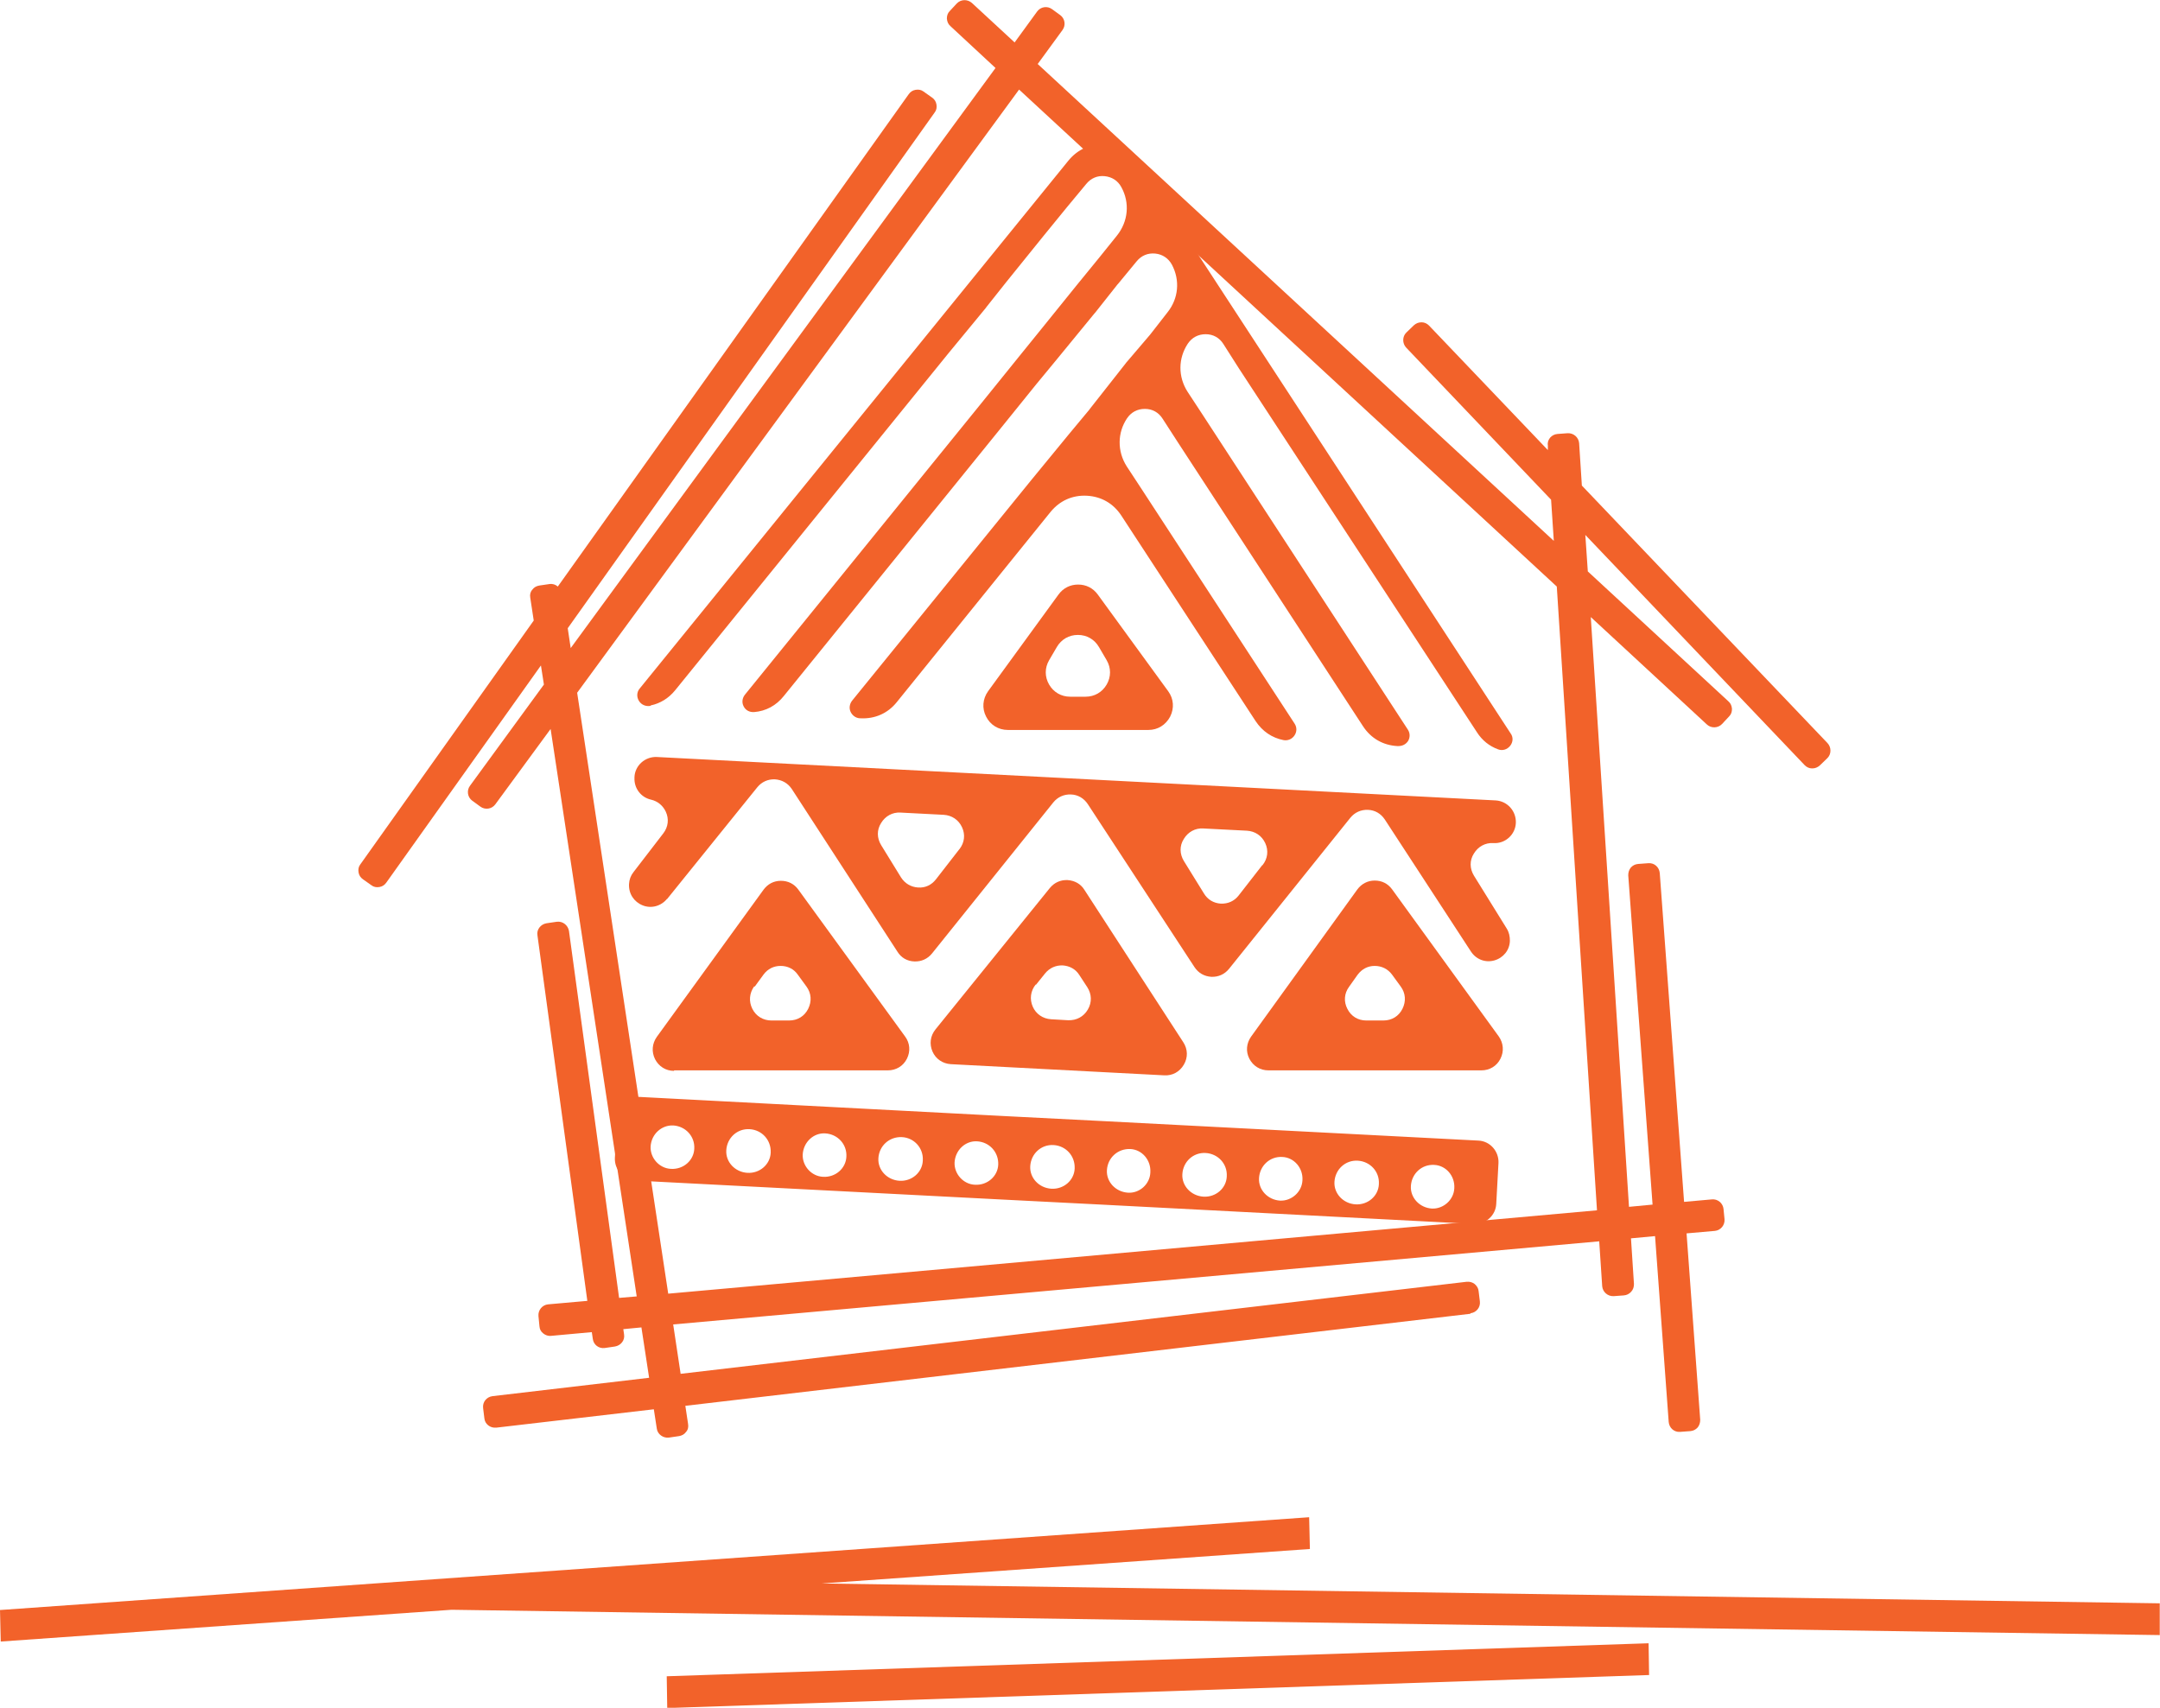<?xml version="1.0" encoding="UTF-8"?> <svg xmlns="http://www.w3.org/2000/svg" version="1.1" viewBox="0 0 87.05 68.83"><defs><style> .cls-1, .cls-2 { fill: #f2622a; } .cls-2 { fill-rule: evenodd; } </style></defs><g><g id="Layer_1"><path class="cls-2" d="M42.31,35.79l-4.61,5.7c-.21.26-.25.59-.12.89.13.3.41.49.74.51l8.6.45c.33.02.62-.14.79-.43.17-.29.16-.62-.02-.9l-3.99-6.15c-.15-.24-.39-.37-.68-.39-.28-.01-.53.1-.71.32M41.75,39.69l.37-.46c.18-.22.43-.33.71-.32.28.02.52.15.67.39l.32.49c.18.28.19.61.02.9-.17.29-.46.44-.79.43l-.69-.04c-.33-.02-.61-.21-.74-.51-.13-.3-.09-.63.12-.89"></path><path class="cls-2" d="M26.23,28.43c.38-.08.72-.29.98-.61l11.02-13.59,1.5-1.82s.01-.02.02-.03l.81-1.02,1.51-1.87.93-1.14.78-.94c.19-.23.45-.34.74-.31.29.03.53.18.67.44.35.63.28,1.39-.18,1.96l-.7.87-.93,1.14-1.51,1.87-.81,1-1.51,1.87-9.53,11.75c-.11.14-.13.32-.05.47.08.16.24.24.42.23.48-.04.89-.26,1.2-.65l8.66-10.69,1.51-1.87.85-1.03,1.5-1.83s.01-.01.02-.02l.91-1.15s.01-.01.02-.02l.75-.91c.19-.23.45-.34.75-.31.29.03.53.19.67.45.33.62.27,1.36-.18,1.92l-.67.86s-.02.03-.04.05l-.93,1.09s-.03.03-.04.05l-1.44,1.83s-.02.02-.02.03l-.84,1.01-1.51,1.84-7.22,8.89c-.1.13-.13.3-.06.45.07.15.21.25.37.26h.03c.58.03,1.1-.2,1.46-.65l6.2-7.67c.37-.45.88-.68,1.46-.65.58.03,1.07.31,1.39.8l5.41,8.28c.27.41.66.68,1.13.77.17.03.34-.04.44-.19.1-.15.1-.33,0-.48l-6.15-9.43-.61-.93c-.39-.61-.38-1.36.01-1.94.17-.25.42-.38.72-.38.3,0,.55.14.71.39l.64.99,7.44,11.41c.32.49.81.77,1.39.8h.03c.17,0,.31-.07.4-.21.08-.14.08-.31-.01-.45l-8.27-12.69-.61-.93c-.39-.61-.38-1.35.01-1.94.17-.25.42-.38.72-.38.3,0,.55.14.71.39l.63.99,9.59,14.66c.21.33.5.56.85.69.18.07.37.01.49-.14.12-.15.13-.35.02-.5l-14.97-22.94c-.32-.49-.81-.77-1.39-.8-.58-.03-1.09.2-1.46.65l-17.28,21.28c-.12.14-.13.34-.03.5.1.16.28.23.46.2"></path><path class="cls-2" d="M42.28,26.61l.31-.53c.18-.31.49-.49.85-.49s.67.18.85.49l.31.53c.18.31.18.67,0,.98-.18.31-.49.49-.85.49h-.62c-.36,0-.67-.18-.85-.49-.18-.31-.18-.67,0-.98M40.59,29.42h5.69c.38,0,.7-.2.88-.54.17-.34.14-.72-.08-1.02l-2.84-3.9c-.19-.26-.47-.4-.79-.4-.32,0-.6.14-.79.4l-2.84,3.9c-.22.31-.25.69-.08,1.02.17.34.5.54.88.54"></path><path class="cls-2" d="M58.61,47.89c-.02.47-.44.84-.9.82-.5-.03-.88-.44-.85-.91.03-.5.44-.88.94-.85.47.02.84.44.81.94M55.57,47.73c-.02.47-.44.84-.94.81-.5-.03-.88-.44-.85-.91.03-.5.44-.88.94-.85.5.03.88.44.85.94M52.49,47.57c-.02.47-.44.84-.9.82-.5-.03-.88-.44-.85-.91.03-.5.44-.88.94-.85.47.02.84.44.81.94M49.44,47.42c-.02.47-.44.84-.94.81-.5-.03-.88-.44-.85-.91.03-.5.44-.88.94-.85.5.03.88.44.85.94M46.36,47.26c-.02.47-.44.84-.9.81-.5-.03-.88-.44-.85-.91.03-.5.44-.87.94-.85.47.02.84.44.81.94M43.31,47.1c-.02.47-.44.84-.94.81-.5-.03-.88-.44-.85-.91.03-.5.44-.88.94-.85s.87.44.85.94M40.23,46.94c-.02.47-.44.84-.94.81-.47-.02-.84-.44-.82-.9.03-.5.44-.88.91-.85.5.03.87.44.85.94M37.19,46.78c-.02.47-.44.84-.94.81-.5-.03-.88-.44-.85-.91.03-.5.44-.87.94-.85s.88.44.85.94M34.11,46.62c-.02.47-.44.84-.94.81-.47-.02-.84-.44-.82-.9.03-.5.44-.88.91-.85.5.03.88.44.85.94M31.06,46.46c-.02.47-.44.84-.94.81-.5-.03-.88-.44-.85-.91.03-.5.44-.88.94-.85.5.03.87.44.85.94M27.98,46.3c-.02.47-.44.84-.94.81-.47-.02-.84-.44-.82-.9.03-.5.44-.87.91-.85.5.03.88.44.85.94M25.59,47.58l14.68.76,4.12.21,15.01.78c.47.02.88-.34.9-.81l.09-1.65c.02-.47-.34-.88-.81-.9l-15.02-.78-4.12-.21-7.81-.41-6.86-.36c-.47-.02-.88.34-.9.81l-.09,1.65c-.02.47.34.88.81.9"></path><path class="cls-2" d="M26.88,36.24l3.64-4.51c.18-.22.43-.33.71-.32.28.02.52.15.68.39l4.26,6.56c.15.24.39.38.68.39.28.01.53-.1.71-.32l4.89-6.09c.18-.22.43-.33.71-.32.28.01.52.15.68.39l4.3,6.57c.16.24.39.37.68.39.28.01.53-.1.71-.32l4.89-6.09c.18-.22.43-.33.71-.32.28.01.52.15.68.39l3.47,5.32c.21.32.58.46.94.36.36-.1.62-.41.63-.79h0c0-.18-.03-.34-.13-.5l-1.32-2.13c-.17-.28-.18-.61,0-.89.17-.28.46-.44.78-.42h.01c.47.03.88-.34.9-.81h0c.02-.48-.34-.88-.81-.91l-33.81-1.75c-.47-.02-.88.34-.9.81v.03c-.02.42.26.79.67.88.26.06.47.23.59.48.14.3.1.62-.1.88l-1.2,1.56c-.11.14-.17.3-.18.48h0c-.02.39.2.72.55.86.35.14.74.03.98-.26M38.66,34.23l-.94,1.21c-.18.23-.43.35-.72.33-.29-.02-.53-.16-.69-.41l-.8-1.3c-.17-.28-.18-.61,0-.89.17-.28.46-.44.78-.42l1.74.09c.33.02.6.2.74.5s.1.62-.1.88M50.87,34.87l-.95,1.22c-.18.23-.43.34-.72.33-.29-.02-.53-.16-.68-.41l-.81-1.31c-.17-.28-.18-.61,0-.89.17-.28.46-.44.78-.42l1.76.09c.33.02.6.2.74.5.14.3.1.63-.11.89"></path><path class="cls-2" d="M27.17,43.14h8.61c.33,0,.62-.17.77-.47.15-.3.12-.63-.07-.89l-4.31-5.93c-.17-.23-.41-.35-.7-.35s-.53.13-.7.36l-4.3,5.93c-.19.27-.22.6-.07.9.15.29.43.47.76.47M30.42,39.76l.35-.48c.17-.23.41-.35.69-.35.28,0,.53.12.69.35l.35.48c.2.27.22.6.07.9-.15.3-.43.47-.77.47h-.71c-.33,0-.62-.17-.77-.47-.15-.3-.12-.63.07-.9"></path><path class="cls-2" d="M56.1,35.84c-.17-.23-.41-.35-.7-.35-.28,0-.53.13-.7.36l-4.28,5.93c-.19.27-.22.6-.07.89.15.29.43.47.77.47h8.58c.33,0,.62-.17.77-.47.15-.3.12-.63-.07-.9l-4.3-5.93ZM54.37,39.77l.34-.48c.17-.23.41-.36.69-.36.28,0,.53.12.7.35l.35.48c.2.27.22.6.07.9-.15.3-.43.47-.77.47h-.69c-.33,0-.61-.17-.76-.47-.15-.29-.13-.62.07-.89"></path><path class="cls-1" d="M59.26,52.95l-31.64,3.71.11.73c.02.12,0,.23-.08.32-.07.1-.17.15-.28.17l-.41.06c-.23.03-.46-.13-.49-.36l-.12-.78-6.35.74c-.12.01-.23-.02-.32-.09-.09-.07-.15-.17-.16-.29l-.05-.41c-.03-.24.14-.45.38-.48l6.31-.74-.31-2.03-.73.07.03.21c.02.12-.01.23-.08.32-.07.09-.17.15-.29.17l-.41.06c-.24.03-.45-.13-.48-.37l-.04-.27-1.64.15c-.12.01-.22-.02-.32-.1s-.14-.17-.15-.29l-.04-.41c-.02-.24.16-.45.39-.47l1.58-.14-2.01-14.73c-.02-.12.01-.23.08-.32.07-.09.17-.15.29-.17l.41-.06c.24-.03.45.14.49.37l2.02,14.79.71-.06-3.47-22.87-2.23,3.04c-.14.19-.41.23-.6.09l-.33-.24c-.19-.14-.23-.41-.09-.6l2.98-4.08-.12-.77-6.23,8.75c-.07.1-.16.16-.28.18-.12.02-.23,0-.32-.07l-.34-.24c-.1-.07-.16-.16-.18-.28-.02-.12,0-.23.07-.32l6.99-9.83-.14-.92c-.02-.12,0-.23.08-.32.07-.1.17-.15.28-.17l.41-.06c.13-.02.25.02.34.1L36.62,3.8c.07-.1.16-.16.28-.18.12-.02.23,0,.32.07l.34.24c.1.07.16.16.18.28.02.12,0,.23-.07.32l-14.79,20.79.12.8L40.12,2.74l-1.82-1.69c-.09-.08-.13-.18-.14-.3,0-.12.03-.22.12-.31l.28-.3c.16-.17.43-.18.61-.02l1.72,1.59.91-1.25c.14-.19.41-.23.6-.09l.33.24c.19.14.23.41.09.6l-1,1.37,20.8,19.22-.11-1.66-5.84-6.13c-.16-.17-.16-.45.01-.61l.3-.29c.09-.08.19-.12.31-.12.12,0,.22.05.3.13l4.79,5.02v-.19c-.02-.12.02-.22.09-.31.08-.09.18-.14.3-.15l.41-.03c.24-.01.44.17.46.4l.11,1.71,9.9,10.38c.16.17.16.45-.01.61l-.3.29c-.09.08-.19.12-.31.12-.12,0-.22-.05-.3-.13l-8.84-9.28.1,1.47,5.67,5.24c.09.08.13.18.14.3,0,.12-.03.22-.12.31l-.28.3c-.16.17-.44.18-.61.02l-4.68-4.33,1.54,23.77.95-.09-.98-13.27c0-.12.03-.22.1-.31.08-.09.18-.14.3-.15l.41-.03c.24-.02.44.16.46.4l.98,13.25,1.12-.1c.12-.01.22.02.32.1.09.08.14.18.15.29l.04.41c.02.24-.16.45-.39.47l-1.14.1.55,7.51c0,.12-.03.22-.1.31-.08.09-.18.14-.3.15l-.41.03c-.24.02-.44-.16-.46-.4l-.55-7.49-.97.09.12,1.84c0,.12-.03.22-.11.31-.08.09-.18.14-.3.15l-.41.03c-.24.01-.44-.17-.46-.4l-.12-1.81-37.32,3.35.3,1.99,31.68-3.71c.12-.01.23.02.32.09.09.08.15.17.16.29l.05.41c.03.24-.14.45-.38.48M23.26,27.92l3.67,24.22,37.43-3.36-1.62-25.14L41.07,3.61l-17.81,24.31Z"></path><path class="cls-1" d="M26.87,67.56l39.57-1.33.02,1.28-39.57,1.33-.02-1.28ZM0,64.89l52.76-3.74.03,1.28-19.68,1.39,53.93.8v1.28s-68.84-1.02-68.84-1.02L.03,66.16l-.03-1.28Z"></path></g></g></svg> 